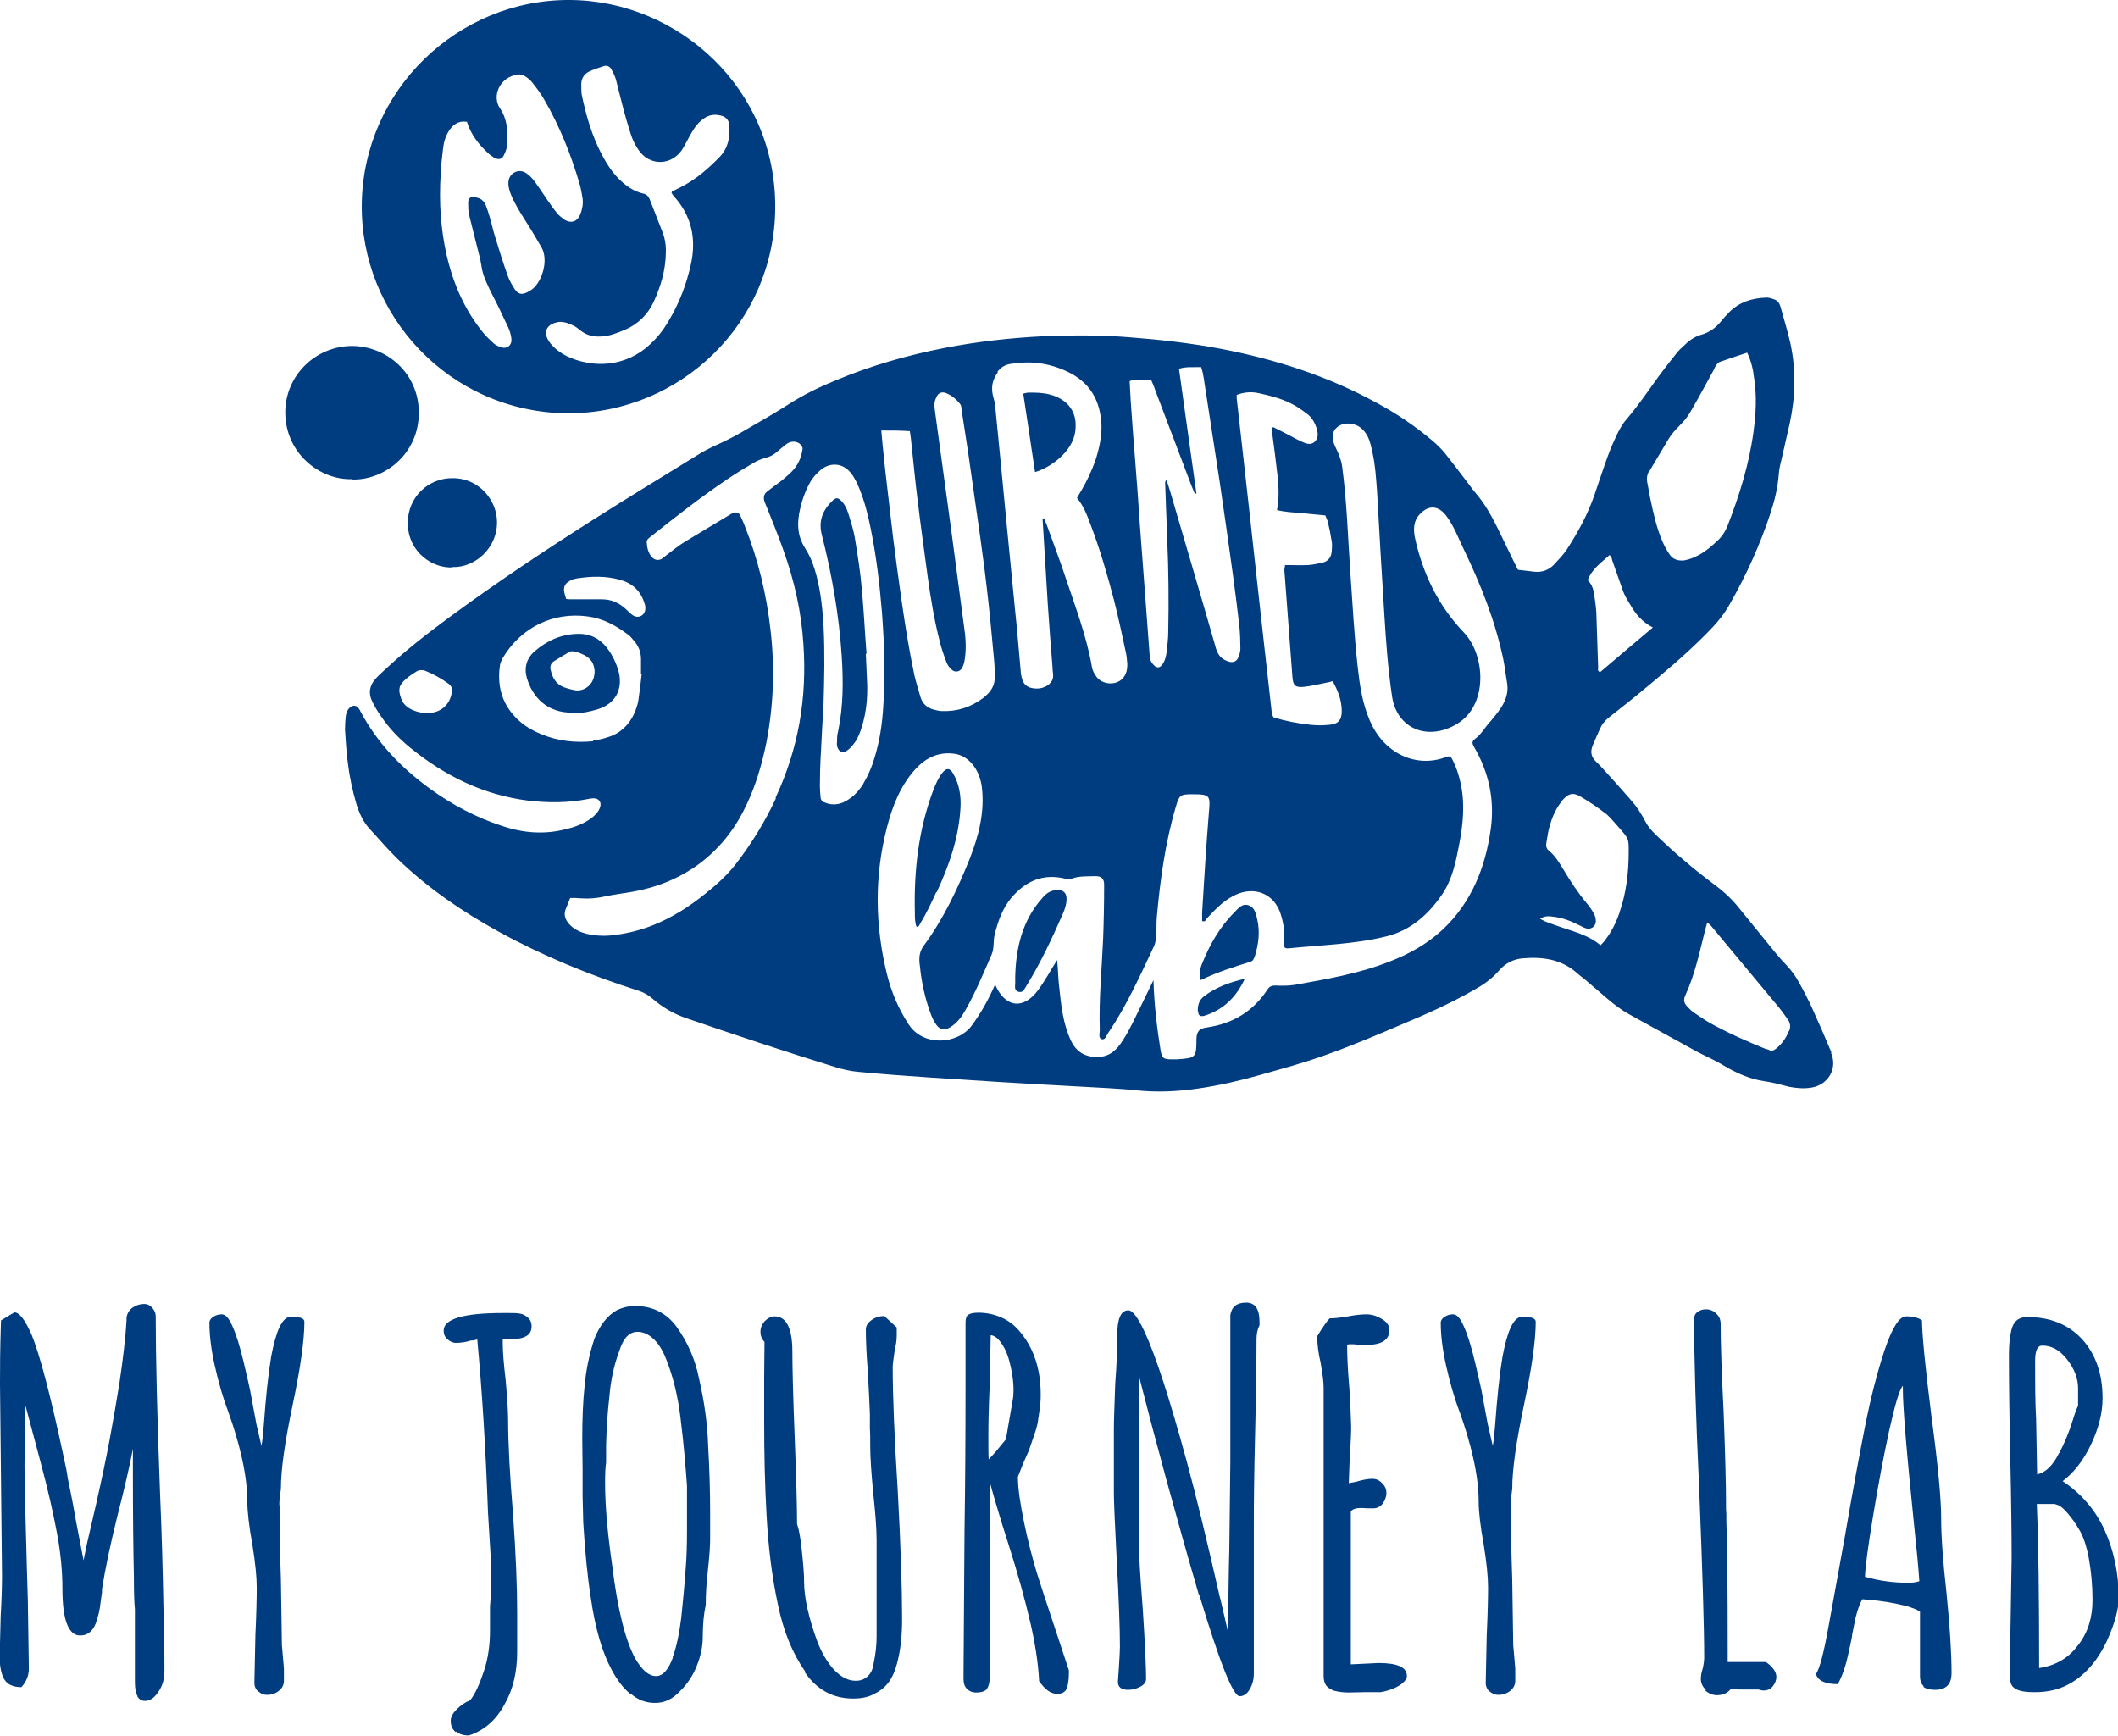 <?xml version="1.0" encoding="UTF-8"?>
<svg xmlns="http://www.w3.org/2000/svg" width="488" height="400" viewBox="0 0 488 400" fill="none">
  <g clip-path="url(#clip0_4288_222)">
    <path d="M130.834 95.245C103.307 94.936 83.047 72.439 83.357 47.081C83.666 20.719 105.549 -0.232 131.453 -4.60043e-05C156.429 0.232 178.853 20.487 178.621 48.009C178.389 74.217 157.125 95.168 130.834 95.245ZM107.559 28.063C105.549 27.754 104.312 28.759 103.384 30.228C102.611 31.465 102.224 32.856 102.069 34.325C101.837 36.336 101.605 38.268 101.528 40.278C101.141 46.54 101.528 52.725 102.92 58.833C104.466 65.481 107.096 71.511 111.426 76.768C112.199 77.696 113.05 78.469 113.9 79.242C114.441 79.629 115.137 79.938 115.756 80.093C116.993 80.325 117.921 79.474 117.844 78.16C117.766 77.232 117.457 76.227 117.07 75.377C116.297 73.676 115.447 72.052 114.673 70.352C113.745 68.496 112.74 66.641 111.967 64.785C111.503 63.703 111.116 62.621 110.962 61.461C110.807 60.379 110.575 59.296 110.266 58.214C109.57 55.354 108.797 52.493 108.101 49.555C107.869 48.628 107.869 47.623 107.869 46.695C107.869 45.613 108.333 45.303 109.493 45.458C110.73 45.613 111.503 46.231 111.967 47.391C112.276 48.241 112.586 49.092 112.818 49.942C113.282 51.488 113.591 53.034 114.055 54.503C114.983 57.518 115.911 60.533 116.993 63.548C117.38 64.631 117.998 65.713 118.617 66.641C119.39 67.8 120.241 67.955 121.478 67.337C121.942 67.105 122.329 66.873 122.715 66.564C124.88 64.785 126.427 60.069 124.803 57.054C124.03 55.74 123.257 54.426 122.483 53.112C121.401 51.334 120.241 49.633 119.236 47.855C118.617 46.772 118.076 45.69 117.612 44.53C117.302 43.68 117.07 42.752 117.148 41.902C117.302 39.814 119.545 38.732 121.246 39.892C122.019 40.433 122.715 41.129 123.256 41.902C124.184 43.139 125.035 44.53 125.963 45.845C126.736 46.927 127.432 48.009 128.283 49.014C128.747 49.633 129.365 50.097 129.984 50.56C131.53 51.566 132.999 51.102 133.695 49.401C134.159 48.241 134.391 47.004 134.237 45.767C134.082 44.84 133.927 43.834 133.695 42.907C131.685 35.872 128.979 29.068 125.267 22.729C124.494 21.415 123.566 20.178 122.638 19.018C122.174 18.4 121.555 17.936 120.937 17.549C120.473 17.24 119.854 17.085 119.39 17.163C115.06 17.704 113.282 22.188 115.215 24.971C116.916 27.522 117.07 30.383 116.838 33.32C116.838 34.093 116.529 34.789 116.22 35.485C115.756 36.722 114.905 36.954 113.745 36.258C113.282 35.949 112.818 35.64 112.431 35.253C110.266 33.243 108.487 31.001 107.559 27.986V28.063ZM154.805 44.144C155.81 43.603 156.738 43.216 157.666 42.675C160.759 40.974 163.388 38.655 165.863 36.103C167.796 34.093 168.26 31.465 168.028 28.836C167.951 27.599 167.177 26.826 165.94 26.595C164.316 26.208 162.924 26.595 161.687 27.677C160.682 28.45 159.986 29.455 159.367 30.537C158.671 31.697 158.053 33.011 157.357 34.171C154.96 38.191 149.702 38.423 147.073 34.48C146.299 33.32 145.681 32.083 145.294 30.769C144.521 28.373 143.825 25.899 143.206 23.425C142.742 21.724 142.356 19.946 141.892 18.245C141.66 17.472 141.273 16.699 140.887 16.003C140.5 15.307 139.881 14.998 139.108 15.23C137.948 15.617 136.711 16.003 135.629 16.544C134.546 17.085 133.927 18.168 133.927 19.405C133.927 20.178 133.927 20.951 134.005 21.647C135.01 26.595 136.402 31.388 138.799 35.872C139.804 37.727 140.887 39.428 142.356 40.974C143.98 42.675 145.913 44.066 148.233 44.608C149.006 44.762 149.392 45.226 149.702 45.922C150.707 48.473 151.712 51.024 152.717 53.653C153.259 55.122 153.491 56.745 153.413 58.369C153.336 62.312 152.253 65.945 150.63 69.501C149.238 72.516 146.995 74.681 143.98 75.995C142.82 76.459 141.66 76.923 140.5 77.232C138.026 77.773 135.629 77.773 133.463 75.918C132.69 75.222 131.685 74.758 130.757 74.449C130.061 74.217 129.211 74.063 128.515 74.217C126.427 74.604 124.88 76.073 126.427 78.546C126.659 78.933 126.968 79.32 127.355 79.706C128.283 80.711 129.365 81.407 130.525 82.025C136.479 84.886 144.134 84.654 149.779 79.32C151.48 77.773 152.872 75.995 154.032 73.985C156.506 69.888 158.208 65.404 159.213 60.765C160.45 55.044 159.367 49.787 155.347 45.303C155.115 45.072 154.96 44.762 154.728 44.453L154.805 44.144Z" fill="#003C80"></path>
    <path d="M81.114 110.398C73.536 110.63 65.727 104.291 65.727 95.013C65.727 86.587 72.608 79.784 81.037 79.706C89.156 79.706 96.502 86.046 96.502 95.091C96.502 104.677 88.46 110.707 81.114 110.475V110.398Z" fill="#003C80"></path>
    <path d="M104.235 130.731C99.75 130.962 94.028 127.329 93.95 120.526C93.95 114.418 98.822 110.089 104.312 110.166C110.498 110.166 114.596 115.423 114.519 120.448C114.519 126.092 109.647 130.808 104.235 130.653V130.731Z" fill="#003C80"></path>
    <path d="M238.471 108.697C237.543 102.59 236.693 96.714 235.765 90.684C236.229 90.607 236.615 90.452 237.002 90.452C238.626 90.452 240.327 90.452 241.951 90.916C242.492 91.071 243.033 91.225 243.497 91.457C246.358 92.694 247.982 95.168 247.828 98.338C247.828 99.575 247.518 100.812 246.977 101.894C245.585 104.832 242.028 107.692 238.471 108.775V108.697Z" fill="#003C80"></path>
    <path d="M199.499 150.754C199.577 153.073 199.731 155.47 199.809 157.789C199.886 160.959 199.577 164.128 198.649 167.221C198.185 168.767 197.643 170.236 196.638 171.473C196.174 172.091 195.633 172.632 195.014 173.019C194.164 173.56 193.236 173.174 192.927 172.091C192.849 171.782 192.772 171.395 192.849 171.086C192.849 170.236 192.849 169.385 193.081 168.612C194.318 162.814 194.318 156.939 193.932 151.063C193.313 141.709 191.689 132.431 189.37 123.309C188.519 120.062 189.524 117.511 191.921 115.269C192.617 114.65 193.004 114.65 193.7 115.269C194.55 116.042 195.014 117.047 195.401 118.129C196.02 120.139 196.716 122.227 197.025 124.314C197.643 128.102 198.262 131.968 198.571 135.756C199.035 140.704 199.267 145.651 199.654 150.599C199.654 150.599 199.577 150.599 199.499 150.599V150.754Z" fill="#003C80"></path>
    <path d="M132.072 164.206C125.963 164.283 122.715 160.572 121.401 156.243C120.705 153.846 121.323 151.682 123.179 150.058C126.04 147.584 129.288 146.115 133.154 146.038C135.861 145.961 138.103 147.043 139.804 149.208C141.119 150.908 142.047 152.841 142.588 154.929C143.516 158.871 141.737 162.118 137.871 163.355C135.938 163.974 134.005 164.36 132.149 164.283L132.072 164.206ZM137.02 155.16C137.02 152.918 136.17 151.527 134.082 150.677C133.541 150.445 133.077 150.213 132.536 150.135C132.149 150.058 131.685 149.981 131.298 150.135C130.061 150.831 128.824 151.604 127.587 152.377C126.891 152.841 126.659 153.614 126.891 154.387C127.277 156.165 128.128 157.634 129.906 158.33C130.757 158.639 131.608 158.871 132.458 159.026C134.778 159.412 136.943 157.48 136.943 155.083L137.02 155.16Z" fill="#003C80"></path>
    <path d="M421.964 242.443C420.495 238.964 419.026 235.562 417.479 232.161C416.551 230.151 415.546 228.218 414.464 226.285C413.69 224.816 412.685 223.502 411.525 222.265C410.675 221.415 409.824 220.41 409.051 219.482C406.344 216.158 403.638 212.833 400.932 209.509C399.308 207.422 397.452 205.644 395.287 204.02C392.813 202.165 390.338 200.232 388.018 198.222C385.699 196.289 383.456 194.202 381.291 192.114C380.441 191.264 379.59 190.259 379.049 189.177C378.198 187.553 377.193 185.93 375.956 184.538C374.332 182.683 372.708 180.827 371.007 178.972C369.924 177.812 368.919 176.575 367.759 175.493C366.599 174.411 366.367 173.174 366.986 171.705C367.604 170.313 368.146 168.922 368.842 167.53C369.306 166.525 370.079 165.752 371.007 165.056C373.327 163.201 375.646 161.422 377.966 159.49C383.224 155.16 388.482 150.754 393.277 145.883C395.364 143.796 397.22 141.631 398.612 139.08C402.401 132.431 405.571 125.396 407.968 118.129C408.896 115.269 409.592 112.408 409.824 109.47C409.901 108.311 410.133 107.151 410.443 105.991C411.061 103.131 411.757 100.348 412.376 97.487C413.69 91.38 413.845 85.272 412.53 79.165C411.912 76.305 410.984 73.444 410.211 70.584C409.979 69.811 409.515 69.192 408.742 68.96C408.123 68.728 407.427 68.496 406.731 68.574C403.638 68.728 400.777 69.579 398.457 71.898C397.761 72.594 397.143 73.29 396.524 74.063C395.364 75.454 393.972 76.537 392.117 77.078C390.647 77.464 389.333 78.315 388.25 79.397C387.477 80.093 386.704 80.789 386.085 81.639C384.771 83.263 383.456 84.963 382.142 86.741C379.745 90.066 377.502 93.39 374.796 96.56C373.713 97.797 372.94 99.266 372.244 100.812C371.316 102.744 370.543 104.755 369.847 106.765C368.996 109.161 368.223 111.558 367.373 114.032C365.826 118.516 363.584 122.613 361.032 126.556C360.181 127.87 359.021 129.03 357.939 130.189C356.779 131.349 355.31 131.89 353.609 131.736C352.371 131.581 351.134 131.426 349.742 131.272C349.356 130.499 349.046 129.88 348.737 129.262C347.5 126.71 346.263 124.159 345.026 121.608C343.556 118.67 342.01 115.887 339.845 113.413C339.226 112.717 338.685 111.867 338.066 111.094C336.365 108.852 334.664 106.61 332.885 104.368C332.035 103.363 331.107 102.435 330.102 101.585C326.081 98.183 321.751 95.246 317.111 92.772C305.822 86.587 293.681 82.721 281.077 80.325C274.118 79.01 267.159 78.237 260.122 77.696C253.55 77.155 246.977 77.232 240.404 77.464C232.749 77.851 225.094 78.701 217.593 80.17C208.933 81.871 200.582 84.267 192.463 87.669C188.674 89.215 185.039 90.993 181.56 93.235C178.08 95.477 174.446 97.487 170.889 99.575C168.878 100.734 166.868 101.739 164.78 102.667C163.311 103.363 161.919 104.059 160.605 104.909C152.717 109.78 144.83 114.573 137.02 119.521C125.576 126.788 114.287 134.287 103.384 142.327C98.358 146.038 93.486 149.826 88.924 154.078C88.073 154.851 87.3 155.547 86.527 156.397C85.135 157.944 84.826 159.722 85.754 161.577C86.295 162.737 86.991 163.896 87.764 164.979C89.62 167.762 91.94 170.158 94.492 172.246C102.456 178.74 111.348 183.147 121.71 184.461C126.35 185.002 130.912 185.002 135.551 184.074C135.938 183.997 136.402 183.92 136.788 183.92C138.026 183.92 138.644 184.847 138.258 186.007C137.871 187.089 137.098 187.862 136.17 188.558C134.546 189.718 132.69 190.491 130.68 190.955C125.576 192.346 120.55 191.96 115.601 190.259C109.647 188.326 104.157 185.388 99.131 181.755C92.404 176.884 86.836 171.086 82.97 163.742C82.97 163.587 82.815 163.51 82.738 163.355C82.197 162.428 81.269 162.35 80.496 163.123C79.954 163.664 79.722 164.438 79.645 165.211C79.568 166.138 79.49 167.143 79.49 168.071C79.645 170.545 79.8 173.019 80.109 175.493C80.496 178.817 81.192 182.064 82.12 185.234C82.815 187.476 83.743 189.486 85.367 191.187C87.455 193.429 89.388 195.748 91.553 197.835C98.512 204.561 106.4 209.973 114.828 214.612C125.112 220.255 135.861 224.662 146.995 228.218C148.233 228.605 149.238 229.146 150.243 229.996C152.64 232.083 155.269 233.63 158.285 234.635C169.729 238.578 181.173 242.366 192.695 245.922C194.241 246.386 195.942 246.772 197.566 246.927C203.056 247.468 208.546 247.855 214.114 248.241C216.511 248.396 218.908 248.55 221.382 248.705C227.182 249.092 232.981 249.478 238.781 249.787C244.348 250.097 249.993 250.406 255.56 250.715C257.571 250.87 259.581 250.947 261.592 251.179C266.463 251.72 271.257 251.488 276.051 250.792C280.846 250.097 285.562 249.014 290.202 247.7C295.383 246.231 300.563 244.84 305.667 242.984C311.544 240.897 317.343 238.423 323.142 235.949C328.71 233.63 334.2 231.156 339.381 228.218C341.623 226.981 343.711 225.589 345.412 223.579C346.804 221.956 348.737 220.951 350.825 220.796C355.387 220.41 359.64 220.951 363.274 224.121C363.97 224.739 364.666 225.28 365.362 225.821C366.986 227.213 368.61 228.605 370.234 229.996C371.857 231.388 373.559 232.702 375.414 233.707C379.203 235.794 382.915 237.882 386.627 239.892C388.637 240.974 390.57 242.134 392.658 243.139C394.436 243.989 396.138 244.84 397.761 245.845C400.468 247.391 403.329 248.628 406.422 249.092C408.2 249.324 409.901 249.787 411.68 250.251C411.912 250.251 412.067 250.406 412.299 250.406C414 250.715 415.701 250.87 417.479 250.56C421.268 249.865 423.433 246.154 421.887 242.598L421.964 242.443ZM284.944 90.993C286.722 90.298 288.423 90.22 290.125 90.607C292.599 91.148 295.073 91.766 297.393 92.926C298.708 93.545 299.868 94.395 301.027 95.246C302.11 96.019 302.806 97.101 303.27 98.415C303.656 99.575 303.888 100.812 302.961 101.739C302.033 102.667 300.873 102.203 299.868 101.739C299.017 101.353 298.166 100.889 297.316 100.425C296.001 99.729 294.609 99.034 293.372 98.415C292.831 98.647 292.986 99.034 293.063 99.343C293.527 102.822 293.991 106.301 294.377 109.78C294.609 112.331 294.764 114.882 294.223 117.511C296.001 117.974 297.857 118.052 299.713 118.206C301.569 118.361 303.425 118.593 305.358 118.748C305.512 119.211 305.744 119.598 305.899 120.062C306.286 121.608 306.595 123.154 306.827 124.7C306.981 125.474 306.904 126.324 306.827 127.174C306.672 128.489 305.976 129.339 304.662 129.648C303.579 129.88 302.497 130.112 301.414 130.189C299.713 130.267 297.934 130.189 296.079 130.189C296.079 130.576 295.924 130.963 295.924 131.349C296.543 139.544 297.161 147.739 297.78 155.934C297.934 157.944 298.398 158.407 300.331 158.253C302.033 158.098 303.734 157.634 305.435 157.325C305.976 157.248 306.518 157.093 307.059 156.939C308.296 159.181 309.147 161.345 309.147 163.896C309.147 165.906 308.296 166.834 306.286 166.989C304.816 167.143 303.347 167.143 301.955 166.989C299.094 166.68 296.233 166.138 293.45 165.288C292.986 164.592 292.986 163.819 292.908 163.123C292.29 157.634 291.671 152.145 291.052 146.656C290.588 142.482 290.125 138.307 289.661 134.132C289.197 129.648 288.655 125.242 288.191 120.758C287.573 115.191 286.954 109.625 286.336 104.136C285.872 100.039 285.408 95.941 284.944 91.766C284.944 91.535 284.944 91.38 284.944 90.993ZM262.829 87.514C263.602 87.514 264.375 87.514 265.226 87.514C265.535 88.288 265.922 89.061 266.154 89.834C268.937 97.178 271.721 104.523 274.505 111.867C274.737 112.486 275.046 113.104 275.278 113.722C275.433 113.722 275.51 113.722 275.665 113.722C274.35 104.136 272.958 94.627 271.644 84.963C273.345 84.422 275.046 84.654 276.747 84.577C277.366 86.355 277.443 88.056 277.752 89.757C278.835 96.792 279.918 103.827 281 110.862C282.083 118.129 283.088 125.319 284.093 132.586C284.634 136.451 285.098 140.394 285.562 144.26C285.717 145.961 285.794 147.739 285.794 149.44C285.794 150.135 285.562 150.908 285.253 151.604C284.866 152.455 284.016 152.687 283.165 152.455C281.696 151.991 280.768 151.218 280.227 149.594C276.747 137.379 273.113 125.242 269.556 113.027C269.324 112.254 269.092 111.48 268.783 110.553C268.319 111.017 268.473 111.403 268.473 111.712C268.628 115.887 268.783 120.139 268.937 124.314C269.247 131.426 269.324 138.539 269.169 145.651C269.169 147.198 268.937 148.821 268.783 150.367C268.628 151.372 268.396 152.377 267.7 153.228C267.236 153.846 266.618 153.923 266.076 153.46C265.458 152.918 264.994 152.223 264.916 151.372C264.685 148.28 264.453 145.187 264.221 142.095C263.679 134.905 263.138 127.638 262.597 120.448C262.287 115.81 261.978 111.249 261.592 106.61C261.205 101.817 260.818 96.946 260.509 92.153C260.432 90.684 260.354 89.293 260.277 87.824C261.205 87.36 261.978 87.592 262.829 87.514ZM229.811 85.659C230.661 84.577 231.667 83.958 233.136 83.804C237.466 83.108 241.642 83.649 245.663 85.504C250.998 87.901 253.55 92.153 253.782 97.951C253.859 100.734 253.24 103.44 252.39 106.069C251.539 108.465 250.457 110.785 249.142 113.027C248.833 113.568 248.524 114.109 248.137 114.727C249.683 116.583 250.457 118.67 251.23 120.758C253.395 126.401 255.096 132.277 256.643 138.152C257.648 142.095 258.499 146.115 259.349 150.058C259.581 150.986 259.658 151.991 259.736 152.918C259.736 153.073 259.736 153.228 259.736 153.305C259.736 155.16 258.885 156.552 257.416 157.17C255.869 157.789 253.782 157.402 252.699 156.011C252.235 155.392 251.771 154.619 251.617 153.846C250.379 146.579 247.75 139.776 245.431 132.818C244.116 128.875 242.647 125.01 241.255 121.144C241.023 120.603 240.791 119.985 240.636 119.443C240.018 119.443 240.25 119.83 240.25 120.062C240.636 126.401 241.023 132.741 241.41 139.08C241.719 143.873 242.106 148.744 242.492 153.537C242.492 154.155 242.569 154.774 242.647 155.392C242.647 155.702 242.647 156.088 242.569 156.397C242.183 157.634 240.636 158.639 238.935 158.639C237.157 158.639 235.997 158.021 235.533 156.552C235.378 156.088 235.301 155.624 235.224 155.16C234.76 150.135 234.373 145.11 233.832 140.085C233.213 133.746 232.595 127.484 231.976 121.144C231.512 116.351 231.048 111.558 230.584 106.687C230.12 102.203 229.733 97.719 229.27 93.313C229.192 92.462 228.883 91.689 228.728 90.916C228.342 89.061 228.728 87.36 229.888 85.814L229.811 85.659ZM209.629 99.266C209.784 100.348 209.938 101.353 210.016 102.358C210.479 106.61 210.866 110.862 211.407 115.114C212.103 120.99 212.954 126.865 213.727 132.741C214.423 137.688 215.196 142.559 216.434 147.429C216.82 149.13 217.439 150.908 218.057 152.532C218.289 153.15 218.676 153.769 219.217 154.233C220.068 155.083 221.305 154.774 221.769 153.692C222.078 153.073 222.233 152.377 222.31 151.681C222.697 149.13 222.465 146.579 222.078 144.028C221.15 137.07 220.222 130.112 219.295 123.077C218.135 114.418 216.897 105.682 215.738 97.024C215.583 96.096 215.506 95.091 215.351 94.163C215.196 93.158 215.351 92.23 215.815 91.38C216.202 90.53 216.975 90.22 217.903 90.53C219.217 91.071 220.3 91.921 221.15 93.004C221.46 93.313 221.537 93.854 221.537 94.318C222.078 97.642 222.542 100.966 223.083 104.368C224.011 110.862 224.939 117.356 225.867 123.85C226.563 128.798 227.182 133.668 227.723 138.616C228.264 143.332 228.651 148.125 229.115 152.841C229.192 153.923 229.192 155.083 229.192 156.165C229.192 157.557 228.651 158.717 227.723 159.722C227.414 160.031 227.027 160.417 226.64 160.727C223.779 162.891 220.609 163.974 216.975 163.819C216.279 163.819 215.583 163.587 214.964 163.433C213.572 163.046 212.567 162.118 212.103 160.649C211.639 159.026 211.098 157.325 210.711 155.702C209.474 149.903 208.546 144.028 207.696 138.152C207 133.359 206.381 128.566 205.763 123.773C205.299 119.83 204.835 115.81 204.371 111.867C203.984 108.543 203.598 105.141 203.288 101.817C203.211 101.044 203.134 100.193 203.056 99.188C205.453 99.188 207.464 99.188 209.629 99.343V99.266ZM131.144 133.9C131.685 133.591 132.304 133.359 132.845 133.282C136.247 132.741 139.572 132.663 142.897 133.591C145.681 134.364 147.614 136.142 148.465 138.925C148.619 139.312 148.697 139.698 148.697 140.162C148.697 141.631 147.305 142.559 145.99 141.863C145.449 141.554 144.985 141.09 144.598 140.704C143.748 139.853 142.82 139.157 141.737 138.693C140.732 138.23 139.65 138.075 138.49 138.075C136.247 138.075 133.927 138.075 131.685 138.075C131.376 138.075 130.989 138.075 130.448 137.998C130.293 137.379 130.061 136.838 129.984 136.297C129.829 135.215 130.216 134.364 131.221 133.9H131.144ZM104.08 159.567C103.693 162.35 101.528 164.283 98.512 164.283C97.507 164.283 96.347 164.128 95.265 163.664C93.95 163.123 92.868 162.273 92.404 160.881C91.708 158.871 91.862 157.866 93.486 156.475C94.26 155.779 95.11 155.238 95.961 154.697C96.579 154.31 97.275 154.31 97.971 154.542C99.904 155.315 101.683 156.32 103.384 157.557C104.08 158.098 104.235 158.717 104.157 159.567H104.08ZM136.711 170.777C132.613 171.164 128.592 170.777 124.726 169.153C122.019 168.071 119.7 166.525 117.921 164.283C115.292 161.036 114.596 157.248 115.215 153.15C115.292 152.609 115.601 152.145 115.833 151.604C120.009 144.569 127.432 140.935 135.397 142.018C138.954 142.482 141.892 144.105 144.676 146.192C145.14 146.502 145.526 146.966 145.836 147.352C146.995 148.589 147.691 150.058 147.691 151.836C147.691 152.996 147.691 154.155 147.691 155.315C147.691 155.315 147.769 155.315 147.846 155.315C147.614 157.325 147.382 159.412 147.073 161.422C146.918 162.428 146.531 163.433 146.145 164.36C144.908 167.066 142.897 168.999 140.036 169.849C138.954 170.236 137.794 170.468 136.634 170.622L136.711 170.777ZM178.776 183.92C176.302 189.254 173.209 194.279 169.652 198.918C167.641 201.546 165.167 203.788 162.538 205.876C158.826 208.891 154.805 211.442 150.32 213.22C147.15 214.457 143.825 215.23 140.5 215.539C138.722 215.694 136.943 215.539 135.165 215.153C133.695 214.766 132.304 214.148 131.221 212.988C130.216 211.906 129.752 210.669 130.448 209.2C130.757 208.504 130.989 207.808 131.376 206.881C132.226 206.881 132.922 206.881 133.618 206.958C135.629 207.112 137.562 206.958 139.572 206.494C141.351 206.107 143.284 205.876 145.062 205.566C151.248 204.561 156.893 202.319 161.842 198.454C166.327 194.898 169.652 190.491 172.049 185.311C174.214 180.75 175.606 175.879 176.611 170.932C178.235 162.428 178.544 153.846 177.539 145.187C176.611 136.915 174.678 128.875 171.585 121.144C171.276 120.294 170.889 119.521 170.502 118.67C170.193 118.129 169.652 117.974 169.11 118.129C168.724 118.284 168.337 118.438 168.028 118.67C164.626 120.758 161.146 122.768 157.744 124.855C156.197 125.783 154.883 126.942 153.413 128.025C153.104 128.257 152.795 128.566 152.408 128.798C151.635 129.184 150.784 129.03 150.166 128.334C149.315 127.329 149.083 126.169 149.006 124.855C149.006 124.623 149.161 124.314 149.315 124.159C149.624 123.85 149.934 123.618 150.243 123.386C155.888 118.902 161.533 114.496 167.487 110.475C169.42 109.161 171.43 107.924 173.441 106.765C174.291 106.223 175.296 105.76 176.302 105.528C177.462 105.218 178.312 104.755 179.163 103.981C179.859 103.363 180.555 102.822 181.251 102.281C182.101 101.662 183.261 101.585 184.112 102.126C184.653 102.513 185.039 103.054 184.885 103.672C184.73 104.523 184.498 105.45 184.112 106.223C183.416 107.77 182.256 108.929 180.941 110.012C180.168 110.707 179.317 111.326 178.467 111.944C177.926 112.331 177.384 112.795 176.843 113.181C175.992 113.8 175.838 114.573 176.147 115.578C176.379 116.119 176.611 116.738 176.843 117.279C178.08 120.448 179.395 123.541 180.477 126.71C183.029 133.746 184.653 141.013 185.117 148.512C185.967 160.804 183.957 172.555 178.699 183.765L178.776 183.92ZM198.958 180.518C198.185 181.755 197.257 182.915 196.097 183.765C194.86 184.693 193.545 185.388 191.921 185.311C191.303 185.311 190.684 185.157 190.143 184.925C189.447 184.77 189.06 184.229 189.06 183.61C188.983 182.76 188.906 181.987 188.906 181.136C188.906 178.585 188.983 176.034 189.138 173.483C189.292 169.927 189.524 166.293 189.756 161.964C189.911 156.629 190.066 150.445 189.756 144.337C189.524 140.394 189.138 136.529 188.132 132.663C187.591 130.576 186.895 128.566 185.735 126.71C185.658 126.556 185.503 126.324 185.426 126.169C183.88 123.773 183.648 121.144 184.112 118.438C184.575 115.887 185.349 113.491 186.586 111.249C187.205 110.089 188.132 109.084 189.138 108.233C191.303 106.455 194.164 106.687 195.942 108.852C196.87 109.934 197.489 111.326 198.03 112.64C199.19 115.501 199.963 118.516 200.582 121.608C201.896 128.025 202.67 134.519 203.211 141.09C203.752 148.28 203.984 155.392 203.52 162.582C203.288 166.757 202.67 170.854 201.432 174.797C200.814 176.807 200.041 178.663 198.958 180.441V180.518ZM343.092 166.525C342.01 167.839 341.159 169.308 339.767 170.313C338.839 171.009 339.458 171.705 339.767 172.323C343.092 178.121 344.407 184.383 343.479 191.032C342.242 199.845 339.071 207.886 332.422 214.148C328.787 217.549 324.534 219.869 319.895 221.647C312.936 224.353 305.667 225.589 298.321 226.904C296.852 227.136 295.305 227.136 293.836 227.058C292.986 227.058 292.444 227.29 291.98 228.063C288.655 233.089 283.939 235.872 278.062 236.722C276.361 236.954 275.742 237.572 275.665 239.351C275.665 243.757 275.51 243.757 271.103 244.066C270.716 244.066 270.329 244.066 269.943 244.066C268.01 244.066 267.7 243.757 267.391 241.902C266.54 236.645 265.922 231.31 265.767 225.821C264.839 227.677 263.989 229.532 263.061 231.388C261.669 234.171 260.432 237.031 258.73 239.66C257.416 241.747 255.792 243.448 253.008 243.525C250.07 243.603 247.982 242.366 246.745 239.737C244.889 235.794 244.503 231.62 244.039 227.368C243.807 225.512 243.807 223.657 243.575 221.183C242.724 222.497 242.183 223.425 241.642 224.353C240.868 225.589 240.095 226.904 239.167 228.141C235.765 232.702 231.589 232.161 229.27 226.826C227.8 230.228 226.022 233.398 223.857 236.336C220.609 240.665 212.645 241.206 209.32 235.949C207 232.393 205.376 228.527 204.371 224.507C201.587 213.22 201.432 201.855 204.371 190.568C205.608 185.775 207.386 181.214 210.711 177.426C213.109 174.72 216.047 173.174 219.759 173.637C223.161 174.024 225.79 177.271 226.254 181.6C226.872 187.244 225.481 192.578 223.47 197.758C220.609 204.871 217.361 211.751 212.799 217.936C211.717 219.405 211.717 220.951 211.949 222.574C212.335 226.44 213.186 230.305 214.578 233.939C214.887 234.712 215.274 235.485 215.738 236.104C216.588 237.341 217.748 237.418 218.985 236.645C220.609 235.64 221.692 234.094 222.542 232.547C224.862 228.45 226.64 224.121 228.496 219.869C229.115 218.4 228.806 216.776 229.192 215.23C229.965 212.215 230.971 209.277 233.058 206.803C236.306 203.015 240.25 201.237 245.276 202.397C245.894 202.551 246.513 202.629 247.054 202.397C248.756 201.778 250.611 201.933 252.39 201.855C253.859 201.855 254.4 202.474 254.4 203.865C254.4 208.04 254.323 212.138 254.168 216.235C253.859 223.27 253.163 230.305 253.395 237.341C253.395 238.036 253.008 239.196 253.859 239.428C254.71 239.66 254.942 238.5 255.405 237.882C259.581 231.697 262.674 224.816 265.844 218.09C266.772 216.08 266.308 213.606 266.54 211.287C267.314 202.706 268.473 194.124 270.948 185.775C271.721 183.147 271.953 182.992 274.737 182.992C278.835 182.992 278.912 183.224 278.526 187.321C277.907 194.975 277.443 202.629 276.979 210.205C276.979 210.901 276.979 211.519 276.979 212.215C277.675 212.447 277.83 211.983 278.062 211.596C280.227 209.277 282.392 206.958 285.562 205.798C289.815 204.329 293.759 206.339 295.073 210.591C295.769 212.756 296.079 214.921 295.847 217.163C295.769 218.09 295.847 218.632 297.006 218.477C304.584 217.704 312.24 217.549 319.586 215.694C325.076 214.302 329.174 210.669 332.344 205.953C334.664 202.474 335.437 198.531 336.21 194.511C337.138 189.718 337.602 184.925 336.442 180.054C336.056 178.353 335.515 176.73 334.741 175.184C334.432 174.488 334.045 174.024 333.195 174.411C326.313 177.039 318.812 173.637 315.565 165.906C313.941 162.118 313.322 158.098 312.858 154.001C312.008 146.424 311.621 138.848 311.08 131.272C310.538 123.309 310.306 115.346 309.224 107.383C308.992 105.837 308.373 104.368 307.677 102.976C306.672 100.889 306.904 99.266 308.296 98.26C309.842 97.178 312.24 97.41 313.709 98.724C315.487 100.271 315.797 102.358 316.261 104.445C316.879 107.228 317.034 110.089 317.266 112.949C317.807 122.536 318.348 132.122 318.967 141.709C319.354 147.971 319.817 154.31 320.745 160.495C321.905 168.071 329.174 170.777 335.746 166.757C342.938 162.428 342.242 150.908 337.293 145.729C331.416 139.621 327.782 132.122 326.003 123.85C325.617 121.917 325.694 119.985 327.086 118.516C329.174 116.274 331.416 116.428 333.272 118.902C335.051 121.299 336.056 124.082 337.37 126.788C341.237 134.828 344.484 143.023 346.34 151.759C346.727 153.537 346.881 155.315 347.191 157.016C347.964 160.959 345.567 163.587 343.402 166.216L343.092 166.525ZM379.899 108.775C381.446 106.223 382.915 103.672 384.461 101.121C385.157 99.961 386.085 98.956 387.09 97.951C387.941 97.101 388.792 96.096 389.41 95.013C391.266 91.844 392.967 88.674 394.746 85.427C394.978 85.041 395.132 84.499 395.442 84.113C395.674 83.804 395.983 83.417 396.369 83.34C398.38 82.644 400.39 81.948 402.556 81.252C403.561 83.34 403.947 85.272 404.179 87.283C404.798 91.38 404.566 95.4 404.025 99.42C403.019 106.919 400.777 114.109 398.071 121.067C397.529 122.458 396.756 123.618 395.674 124.623C394.436 125.783 393.122 126.942 391.575 127.793C390.493 128.411 389.333 128.875 388.096 129.107C386.781 129.262 385.544 128.952 384.771 127.87C384.075 126.865 383.456 125.783 382.992 124.623C381.678 121.608 380.982 118.361 380.286 115.114C379.977 113.8 379.822 112.408 379.513 111.017C379.358 110.166 379.513 109.393 379.899 108.62V108.775ZM370.698 127.87C371.393 128.102 371.316 128.643 371.471 129.107C372.321 131.426 373.095 133.823 373.945 136.142C374.332 137.225 374.95 138.23 375.569 139.235C376.806 141.399 378.275 143.255 380.827 144.569C376.652 148.125 372.631 151.45 368.687 154.851C367.991 154.619 368.223 154.155 368.223 153.769C368.068 149.903 367.991 146.038 367.836 142.172C367.836 140.626 367.604 139.003 367.373 137.457C367.218 136.065 366.909 134.751 365.826 133.668C366.754 131.117 368.919 129.648 370.775 127.947L370.698 127.87ZM373.172 210.205C372.399 212.447 371.393 214.534 369.924 216.467C369.615 216.931 369.228 217.317 368.764 217.781C366.213 215.617 363.12 214.766 360.104 213.761C358.712 213.297 357.398 212.833 356.006 212.292C355.619 212.138 355.31 211.906 354.846 211.674C355.928 210.978 356.934 211.055 357.939 211.21C360.027 211.442 361.96 212.215 363.816 213.143C364.28 213.375 364.821 213.684 365.285 213.838C366.522 214.302 367.759 213.452 367.682 212.138C367.682 211.596 367.527 211.055 367.295 210.591C366.831 209.741 366.29 208.891 365.671 208.195C363.584 205.721 361.882 203.092 360.259 200.387C359.253 198.763 358.325 197.14 356.856 195.98C356.238 195.516 356.16 194.743 356.315 194.047C356.547 192.733 356.702 191.419 357.088 190.182C357.552 188.558 358.171 187.012 359.099 185.62C359.485 185.079 359.872 184.461 360.336 183.997C361.573 182.76 362.501 182.605 364.048 183.456C365.981 184.615 367.914 185.852 369.692 187.244C370.698 187.94 371.471 188.945 372.321 189.872C372.708 190.259 373.017 190.723 373.404 191.109C375.26 193.274 375.26 193.274 375.26 196.289C375.26 201.005 374.718 205.644 373.172 210.128V210.205ZM412.144 237.572C411.525 239.196 410.52 240.588 409.128 241.67C408.664 242.056 408.123 242.211 407.582 241.902C407.35 241.747 407.04 241.747 406.808 241.67C402.401 239.892 398.071 237.959 393.895 235.64C392.581 234.867 391.343 234.016 390.106 233.166C389.565 232.779 389.101 232.238 388.637 231.774C388.018 231.078 387.864 230.383 388.25 229.455C390.415 224.816 391.498 219.791 392.735 214.843C392.89 214.148 393.122 213.452 393.354 212.524C393.818 212.911 394.127 213.143 394.359 213.452C399.54 219.714 404.798 225.976 409.979 232.238C410.675 233.089 411.293 234.016 411.912 234.867C412.531 235.717 412.608 236.645 412.221 237.572H412.144Z" fill="#003C80"></path>
    <path d="M215.815 205.566C218.676 199.382 220.918 193.042 221.305 186.084C221.46 183.301 220.996 180.595 219.604 178.199C218.831 176.884 218.057 176.884 217.129 178.044C216.202 179.204 215.66 180.518 215.119 181.832C211.639 190.955 210.557 200.541 210.789 210.205C210.789 211.365 210.789 212.524 211.175 213.529C211.794 213.529 211.794 213.143 211.949 212.911C213.418 210.514 214.578 208.04 215.738 205.489L215.815 205.566Z" fill="#003C80"></path>
    <path d="M276.051 232.934C276.051 234.094 276.67 234.248 277.521 234.016C281.928 232.625 284.866 229.687 286.8 225.512C283.475 226.285 280.304 227.368 277.521 229.455C276.283 230.383 275.974 231.465 275.974 232.934H276.051Z" fill="#003C80"></path>
    <path d="M287.65 208.581C286.181 208.04 285.253 209.354 284.402 210.205C281 213.607 278.68 217.704 276.902 222.188C276.438 223.27 276.361 224.43 276.67 225.821C280.382 223.966 284.248 222.806 288.114 221.569C288.733 221.415 288.887 220.874 289.119 220.332C289.97 217.549 290.357 214.689 289.661 211.751C289.351 210.514 289.119 209.123 287.727 208.581H287.65Z" fill="#003C80"></path>
    <path d="M243.42 205.102C242.028 205.102 241.023 205.876 240.172 206.881C235.533 212.06 234.064 218.4 233.909 225.126C233.909 225.59 233.909 226.053 233.909 226.44C233.909 227.213 233.6 228.295 234.76 228.527C235.765 228.759 236.074 227.754 236.538 227.058C239.786 221.801 242.415 216.158 244.889 210.514C245.353 209.432 245.74 208.349 245.74 207.113C245.74 205.644 244.967 205.025 243.497 205.025L243.42 205.102Z" fill="#003C80"></path>
    <path d="M31.781 390.955C31.317 390.182 31.085 389.099 31.085 387.63V370.777C30.93 369.308 30.853 366.911 30.853 363.587C30.698 356.475 30.621 348.512 30.621 339.621V333.823C29.925 337.456 28.765 342.636 27.064 349.208C25.363 356.088 24.203 361.654 23.507 366.138V366.834L23.198 368.999C23.043 370.7 22.656 372.4 22.038 374.101C21.265 375.957 20.105 376.807 18.481 376.807C15.774 376.807 14.383 373.251 14.383 366.061C14.383 362.118 13.996 357.866 13.145 353.305C12.295 348.744 11.058 343.177 9.279 336.606L5.877 323.85L5.645 337.534C5.645 341.631 5.877 349.439 6.186 361.036L6.418 368.767L6.65 384.383C6.65 386.007 6.109 387.398 4.949 388.713C3.016 388.713 1.701 388.094 1.005 386.935C0.309 385.775 -0.077 383.997 -0.077 381.755L0.155 372.4C0.387 368.303 0.464 365.211 0.464 363.123L0.232 341.09L5.47916e-05 318.902C5.47916e-05 315.655 5.47916e-05 310.707 0.232 304.213L3.325 302.358C3.944 302.358 4.562 302.899 5.181 303.672C5.799 304.445 6.495 305.76 7.269 307.46C9.202 312.176 11.676 321.608 14.692 335.756C15.156 337.766 15.465 339.389 15.62 340.626C16.548 345.033 17.166 348.357 17.553 350.676L19.254 359.49L20.027 355.702L22.192 346.347C23.43 340.858 24.435 336.065 25.208 331.967C25.981 327.87 26.755 323.386 27.528 318.593C28.378 312.872 28.92 308.156 29.152 304.291V303.595C29.306 302.59 29.77 301.817 30.544 301.276C31.317 300.734 32.245 300.425 33.25 300.425C33.946 300.425 34.565 300.734 35.106 301.353C35.647 301.971 35.879 302.59 35.879 303.286C35.879 312.408 36.188 326.092 36.884 344.26C37.271 353.15 37.503 361.886 37.657 370.39C37.812 374.256 37.889 379.204 37.889 385.079C37.889 386.857 37.425 388.404 36.498 389.795C35.57 391.187 34.565 391.882 33.405 391.882C32.631 391.882 32.013 391.496 31.549 390.723L31.781 390.955Z" fill="#003C80"></path>
    <path d="M59.463 389.718C58.922 389.177 58.613 388.558 58.613 387.785L58.845 376.73C59.077 371.782 59.154 368.071 59.154 365.675C59.154 363.433 58.845 360.186 58.149 355.856C57.376 351.604 56.989 348.28 56.989 345.961C56.989 343.1 56.602 339.776 55.752 335.988C54.901 332.199 53.819 328.643 52.581 325.242C51.344 321.995 50.339 318.438 49.488 314.65C48.638 310.862 48.251 307.615 48.251 304.755C48.251 304.213 48.56 303.75 49.179 303.363C49.798 302.976 50.416 302.822 51.112 302.822C51.963 302.822 52.736 303.672 53.509 305.45C54.437 307.46 55.288 310.244 56.138 313.8C56.989 317.356 57.453 319.521 57.608 320.216L59.077 328.102L60.236 333.127C60.468 331.89 60.623 330.344 60.778 328.334C61.242 321.995 61.783 316.738 62.479 312.563C63.02 309.702 63.639 307.46 64.335 305.914C65.108 304.213 66.036 303.363 67.041 303.363C69.129 303.363 70.134 303.75 70.134 304.523C70.134 308.852 69.206 315.269 67.428 323.695C65.649 332.122 64.721 338.539 64.721 343.023L64.489 344.878C64.335 346.038 64.335 346.734 64.412 346.966V348.821C64.412 352.068 64.489 357.093 64.721 363.896L64.953 379.049L65.185 381.678L65.417 384.383V387.244C65.417 388.172 65.031 388.945 64.257 389.563C63.484 390.182 62.556 390.491 61.551 390.491C60.778 390.491 60.159 390.259 59.541 389.718H59.463Z" fill="#003C80"></path>
    <path d="M105.008 399.072C104.235 398.454 103.848 397.603 103.848 396.444C103.848 395.593 104.312 394.743 105.24 393.815C106.168 392.888 107.173 392.192 108.333 391.728C109.493 390.259 110.498 388.017 111.503 385.002C112.508 381.987 112.895 378.817 112.895 375.647V370.081C113.05 368.458 113.127 366.68 113.127 364.592V359.876L112.431 348.357C111.89 333.282 111.039 319.985 109.957 308.543C109.725 308.697 109.261 308.852 108.487 308.852C107.25 309.239 106.09 309.393 105.085 309.393C104.312 309.393 103.693 309.084 103.075 308.543C102.456 308.002 102.224 307.306 102.224 306.533C102.224 303.904 106.786 302.513 115.833 302.513H117.303C118.385 302.513 119.236 302.513 119.854 302.667C120.473 302.745 121.014 303.054 121.555 303.518C122.174 303.981 122.483 304.677 122.483 305.605C122.483 307.615 120.86 308.543 117.689 308.543C117.612 308.543 117.535 308.543 117.535 308.465H115.833V309.393C115.833 311.403 116.065 314.264 116.529 318.206C116.916 322.613 117.071 325.628 117.071 327.097C117.071 332.509 117.457 339.853 118.23 349.208C118.849 358.021 119.158 365.443 119.158 371.473V380.595C119.158 385.157 118.23 389.254 116.22 392.733C114.287 396.289 111.58 398.686 108.024 399.845C106.786 399.845 105.781 399.536 105.085 398.918L105.008 399.072Z" fill="#003C80"></path>
    <path d="M145.294 390.336C143.593 388.945 142.201 387.089 140.964 384.77C138.722 380.673 137.098 375.029 136.093 367.916C135.319 362.969 134.778 357.248 134.391 350.831L134.237 344.801V338.616C134.237 336.606 134.159 334.209 134.159 331.426C134.159 326.865 134.314 322.845 134.701 319.289C135.01 315.655 135.783 312.022 136.943 308.465C138.18 305.373 139.881 303.131 142.201 301.817C143.593 301.198 144.908 300.889 146.299 300.889C150.32 300.889 153.568 302.513 155.888 305.682C158.44 309.238 160.218 313.259 161.069 317.665C162.306 323 163.002 328.102 163.156 332.973C163.466 338.384 163.62 343.487 163.62 348.28V354.774C163.62 356.088 163.466 358.485 163.079 362.041C162.77 364.824 162.615 367.221 162.615 369.231V369.695C162.151 371.859 161.919 374.333 161.919 377.194C161.919 379.358 161.455 381.523 160.527 383.842C159.599 386.162 158.285 388.094 156.661 389.641C154.96 391.496 153.104 392.346 150.939 392.346C148.774 392.346 146.995 391.651 145.372 390.259L145.294 390.336ZM154.96 381.91C155.888 379.436 156.506 376.343 156.97 372.71C157.357 369.076 157.744 364.979 158.053 360.417C158.208 358.407 158.285 355.856 158.285 352.764V342.25C157.976 338.152 157.589 332.973 156.816 326.865C156.197 321.608 155.037 316.969 153.413 312.949C152.64 311.017 151.712 309.548 150.552 308.465C149.392 307.383 148.155 306.842 146.918 306.842C144.985 306.842 143.593 308.311 142.665 311.326C141.505 314.418 140.732 317.897 140.423 321.608C139.959 325.628 139.727 329.494 139.65 333.127V336.915C139.495 337.998 139.418 339.467 139.418 341.245V341.709C139.418 346.811 139.959 353.073 141.041 360.572C142.279 370.7 144.057 377.889 146.377 382.141C147.923 384.77 149.47 386.162 151.171 386.162C152.717 386.162 153.955 384.77 155.037 381.91H154.96Z" fill="#003C80"></path>
    <path d="M185.503 385.079C182.565 380.905 180.477 375.725 179.24 369.695C177.848 363.201 176.998 356.32 176.611 348.898C176.224 342.172 176.07 334.905 176.07 327.097V317.588C176.07 314.959 176.147 312.099 176.147 309.161C175.528 308.543 175.219 307.77 175.219 306.842C175.219 305.914 175.528 305.141 176.224 304.368C176.92 303.672 177.694 303.286 178.467 303.286C181.173 303.286 182.565 305.992 182.565 311.403C182.565 314.882 182.72 321.531 183.106 331.272C183.493 341.013 183.648 347.661 183.648 351.14C184.034 352.145 184.421 354.078 184.73 357.093C185.039 360.031 185.271 362.505 185.271 364.438C185.271 366.138 185.503 368.226 186.045 370.622C186.586 373.096 187.359 375.57 188.287 378.121C189.292 380.75 190.607 382.992 192.153 384.693C193.777 386.394 195.401 387.244 197.18 387.244C198.262 387.244 199.113 386.935 199.886 386.239C200.659 385.543 201.123 384.538 201.278 383.301C201.742 381.136 201.974 379.049 201.974 377.039V354.774C201.974 351.991 201.664 348.357 201.2 344.028C200.737 339.235 200.505 335.601 200.505 333.204V332.431C200.505 331.194 200.505 330.112 200.427 329.107V325.783C200.35 323.618 200.195 320.448 199.963 316.119C199.654 312.254 199.499 309.007 199.499 306.301C199.499 305.45 199.963 304.755 200.814 304.136C201.664 303.518 202.67 303.208 203.752 303.208L206.613 305.837V307.77C206.613 308.697 206.459 309.78 206.149 311.094C205.84 313.259 205.685 314.418 205.685 314.727C205.685 321.685 206.072 331.194 206.845 343.409C207.541 356.165 207.85 366.138 207.85 373.174C207.85 376.962 207.464 380.363 206.691 383.224C206.227 385.002 205.608 386.394 204.835 387.476C204.062 388.558 202.979 389.486 201.587 390.182C200.273 390.955 198.649 391.341 196.561 391.341C191.844 391.341 188.132 389.254 185.349 385.157L185.503 385.079Z" fill="#003C80"></path>
    <path d="M239.399 387.244V386.935C239.167 382.915 238.471 378.431 237.311 373.483C236.152 368.535 234.528 362.582 232.285 355.547C230.584 350.29 229.192 345.574 228.032 341.399V386.393C228.032 387.63 227.8 388.481 227.414 389.099C227.027 389.64 226.177 389.95 224.939 389.95C224.011 389.95 223.316 389.64 222.774 389.099C222.233 388.558 222.001 387.785 222.001 386.857V385.93L222.233 352.377C222.388 342.482 222.465 331.349 222.465 318.902V304.832C222.465 303.904 222.62 303.286 223.006 302.976C223.393 302.667 224.166 302.435 225.403 302.435C227.336 302.435 229.038 302.822 230.661 303.518C232.285 304.213 233.6 305.218 234.76 306.533C237.079 309.161 238.626 312.408 239.322 316.119C239.631 317.665 239.786 319.366 239.786 321.376C239.786 322.536 239.708 323.773 239.476 325.164C239.245 326.556 239.167 327.406 239.09 327.793C238.935 328.566 238.626 329.725 238.085 331.194C237.543 332.741 237.234 333.746 237.079 334.132L235.688 337.302L234.528 340.24C234.528 342.945 235.069 346.424 235.92 350.599C236.77 354.774 237.775 358.639 238.858 362.273C239.631 364.747 241.023 368.999 242.956 374.797L246.281 384.847V385.079C246.281 386.393 246.204 387.476 245.972 388.404C245.74 389.64 244.967 390.259 243.575 390.259C242.106 390.259 240.714 389.254 239.322 387.167L239.399 387.244ZM231.744 331.736L233.445 321.917C233.445 321.917 233.522 320.99 233.522 320.294C233.522 318.052 233.136 315.501 232.285 312.64C231.821 311.248 231.203 310.089 230.507 309.161C229.811 308.233 229.038 307.692 228.264 307.615L228.032 319.057C227.8 324.159 227.723 328.102 227.723 330.962C227.723 333.591 227.723 335.369 227.8 336.22C228.883 335.137 230.12 333.668 231.667 331.736H231.744Z" fill="#003C80"></path>
    <path d="M276.206 367.375C270.871 349.053 266.308 332.199 262.365 316.815V354.233C262.365 357.402 262.674 362.891 263.293 370.545C263.834 378.894 264.066 384.306 264.066 386.78C264.066 387.476 263.679 388.094 262.829 388.558C261.978 389.022 261.05 389.331 259.968 389.331C258.344 389.331 257.571 388.713 257.571 387.476L257.803 384.152C257.957 381.678 258.035 380.131 258.035 379.358C258.035 375.338 257.803 368.922 257.339 360.186C256.875 351.295 256.643 345.883 256.643 343.951V329.339C256.643 327.02 256.797 323.463 256.952 318.825C257.261 314.805 257.416 311.326 257.416 308.311V307.615C257.416 303.827 258.267 301.894 259.968 301.894C260.973 301.894 262.21 303.595 263.757 306.919C266.308 312.408 269.479 322.227 273.345 336.374C275.587 344.569 278.139 355.16 281.077 368.071C281.077 367.762 281.619 370.39 282.933 375.957V376.498C283.011 369.076 283.088 362.505 283.243 356.629L283.475 336.761V302.976C283.784 301.044 285.021 300.116 287.109 300.116C289.197 300.116 290.202 301.585 290.202 304.6V305.296C289.738 306.223 289.506 307.306 289.506 308.62C289.506 313.259 289.429 320.294 289.197 329.648C288.965 339.08 288.887 346.193 288.887 350.908V385.698C288.887 386.935 288.578 388.094 287.959 389.177C287.341 390.259 286.568 390.8 285.64 390.8C284.093 390.8 281 382.992 276.283 367.298L276.206 367.375Z" fill="#003C80"></path>
    <path d="M306.904 389.254C305.59 388.867 304.971 387.785 304.971 386.084V319.753C304.971 318.438 304.739 316.506 304.275 313.954C303.734 311.635 303.502 309.625 303.502 308.156V307.847C304.816 305.682 305.744 304.368 306.363 303.75C307.445 303.75 308.837 303.595 310.616 303.286C312.24 302.976 313.631 302.822 314.869 302.822C316.106 302.822 317.266 303.208 318.426 303.904C319.585 304.6 320.127 305.45 320.127 306.455C320.127 308.697 318.348 309.857 314.869 309.857H313.245C312.781 309.857 312.24 309.702 311.621 309.702C310.925 309.702 310.538 309.702 310.384 309.857C310.384 312.408 310.538 315.578 310.848 319.211L311.08 322.381L311.312 328.643C311.312 330.112 311.234 332.277 311.002 335.292L310.77 341.709L312.394 341.399C313.941 340.935 315.178 340.704 316.183 340.704C317.034 340.704 317.807 341.013 318.426 341.709C319.122 342.327 319.431 343.1 319.431 343.951C319.431 344.878 319.122 345.651 318.58 346.424C318.039 347.12 317.266 347.507 316.492 347.507H315.101L313.631 347.429C312.472 347.429 311.698 347.661 311.234 348.203V383.456L317.652 383.147C321.983 383.147 324.148 384.152 324.148 386.084V386.548C323.684 387.476 322.833 388.172 321.596 388.79C320.359 389.331 319.199 389.718 318.039 389.872H314.25L310.693 389.95C309.224 389.95 307.987 389.718 306.904 389.409V389.254Z" fill="#003C80"></path>
    <path d="M343.17 389.718C342.628 389.177 342.319 388.558 342.319 387.785L342.551 376.73C342.783 371.782 342.86 368.071 342.86 365.675C342.86 363.433 342.551 360.186 341.855 355.856C341.082 351.604 340.695 348.28 340.695 345.961C340.695 343.1 340.309 339.776 339.458 335.988C338.608 332.199 337.525 328.643 336.288 325.242C335.051 321.995 334.045 318.438 333.195 314.65C332.344 310.862 331.958 307.615 331.958 304.755C331.958 304.213 332.267 303.75 332.885 303.363C333.504 302.976 334.123 302.822 334.819 302.822C335.669 302.822 336.442 303.672 337.216 305.45C338.144 307.46 338.994 310.244 339.845 313.8C340.695 317.356 341.159 319.521 341.314 320.216L342.783 328.102L343.943 333.127C344.175 331.89 344.33 330.344 344.484 328.334C344.948 321.995 345.49 316.738 346.185 312.563C346.727 309.702 347.345 307.46 348.041 305.914C348.814 304.213 349.742 303.363 350.748 303.363C352.835 303.363 353.841 303.75 353.841 304.523C353.841 308.852 352.913 315.269 351.134 323.695C349.356 332.122 348.428 338.539 348.428 343.023L348.196 344.878C348.041 346.038 348.041 346.734 348.119 346.966V348.821C348.119 352.068 348.196 357.093 348.428 363.896L348.66 379.049L348.892 381.678L349.124 384.383V387.244C349.124 388.172 348.737 388.945 347.964 389.563C347.191 390.182 346.263 390.491 345.258 390.491C344.484 390.491 343.866 390.259 343.247 389.718H343.17Z" fill="#003C80"></path>
    <path d="M393.045 389.331C392.271 388.635 391.885 387.785 391.885 386.78C391.885 386.084 392.039 385.234 392.349 384.306C392.581 383.224 392.658 382.451 392.658 381.91C392.658 375.106 392.271 362.118 391.498 342.868C390.725 326.401 390.338 313.49 390.338 303.904C390.338 303.208 390.57 302.667 391.111 302.281C391.653 301.894 392.271 301.662 393.045 301.662C393.972 301.662 394.746 301.971 395.442 302.667C396.138 303.286 396.447 304.059 396.447 304.986C396.447 309.548 396.679 316.428 397.143 325.551C397.529 335.678 397.684 342.559 397.684 346.115V347.507L397.761 348.898V350.29C397.993 356.938 398.071 366.834 398.071 379.977V382.915H406.886C408.51 384.074 409.283 385.234 409.283 386.316C409.283 387.167 408.974 387.862 408.432 388.558C407.891 389.177 407.195 389.486 406.422 389.486C406.19 389.486 405.803 389.486 405.185 389.254H404.721C404.257 389.254 403.561 389.254 402.556 389.254H400.622C400.081 389.254 399.463 389.177 398.767 389.177C397.993 390.104 396.911 390.568 395.596 390.568C394.591 390.568 393.74 390.182 392.89 389.486L393.045 389.331Z" fill="#003C80"></path>
    <path d="M443.229 388.481C442.687 388.017 442.378 387.244 442.378 386.239V371.318C441.373 370.622 439.517 370.004 436.811 369.463C434.104 368.922 431.475 368.612 429.078 368.458C428.228 370.081 427.609 372.014 427.222 374.256L426.758 376.575C426.758 377.116 426.449 378.276 426.062 380.131C425.676 381.987 425.289 383.533 424.825 384.847C424.361 386.162 423.897 387.244 423.433 388.017C420.572 388.017 418.871 387.244 418.407 385.698C419.258 384.461 420.186 380.905 421.268 374.952L425.057 354.078C426.758 344.182 428.305 335.756 429.697 328.721C431.089 321.685 432.635 315.887 434.182 311.171C435.96 305.914 437.584 303.286 439.208 303.286C440.832 303.286 441.991 303.595 442.842 304.213C442.842 307.228 443.538 314.573 445.007 326.247C446.554 337.688 447.25 345.497 447.25 349.671C447.25 353.846 447.636 359.49 448.487 367.066C449.26 374.72 449.647 380.905 449.647 385.466C449.647 388.017 448.409 389.331 445.858 389.331C444.62 389.331 443.77 389.099 443.151 388.635L443.229 388.481ZM442.223 364.283C441.991 360.959 441.605 356.784 441.064 351.836C439.285 334.673 438.434 324.082 438.434 320.216V319.289C437.661 320.062 436.656 323.463 435.264 329.648C433.95 335.756 432.712 342.327 431.553 349.362C430.393 356.397 429.774 361.036 429.697 363.278C432.867 364.206 436.269 364.669 439.826 364.669C440.445 364.669 441.218 364.592 442.069 364.36L442.223 364.283Z" fill="#003C80"></path>
    <path d="M463.024 387.244L463.256 373.174L463.488 359.103C463.488 354.001 463.411 346.27 463.179 335.91C462.947 325.628 462.869 317.897 462.869 312.717V312.022C462.869 310.012 463.024 308.234 463.411 306.533C463.875 304.445 465.112 303.44 467.045 303.44C472.38 303.44 476.556 305.141 479.726 308.543C482.819 311.944 484.443 316.506 484.443 322.149C484.443 325.551 483.515 329.184 481.737 332.895C479.958 336.606 477.716 339.389 475.241 341.245C479.649 344.182 482.897 348.048 484.984 352.687C487.072 357.402 488.155 362.505 488.155 368.148C488.155 370.777 487.227 374.101 485.448 378.044C483.206 382.76 480.268 386.162 476.401 388.172C474.159 389.331 471.607 389.872 468.901 389.872H468.437C464.957 389.872 463.179 388.945 463.179 387.012L463.024 387.244ZM474.468 334.751C475.628 332.586 476.711 330.035 477.638 327.02C477.87 326.169 478.257 325.087 478.798 323.85V319.83C478.798 317.588 477.948 315.346 476.247 313.181C474.545 311.017 472.69 310.012 470.525 310.012C469.442 310.012 468.901 311.171 468.901 313.568C468.901 318.593 468.901 323.077 469.133 327.02L469.365 339.699C471.375 339.235 472.999 337.611 474.391 334.828L474.468 334.751ZM478.798 379.049C481.041 376.189 482.123 372.71 482.123 368.69C482.123 365.211 481.814 361.964 481.273 359.026C480.731 356.088 479.958 353.846 479.03 352.377C478.18 350.908 477.329 349.749 476.479 348.744C475.628 347.739 474.932 347.12 474.313 346.811L473.386 346.502H469.287C469.674 355.238 469.829 367.839 469.829 384.306C473.54 383.765 476.556 382.064 478.721 379.126L478.798 379.049Z" fill="#003C80"></path>
  </g>
  <defs>
    <clipPath id="clip0_4288_222">
      <rect width="488" height="400" fill="white"></rect>
    </clipPath>
  </defs>
</svg>
